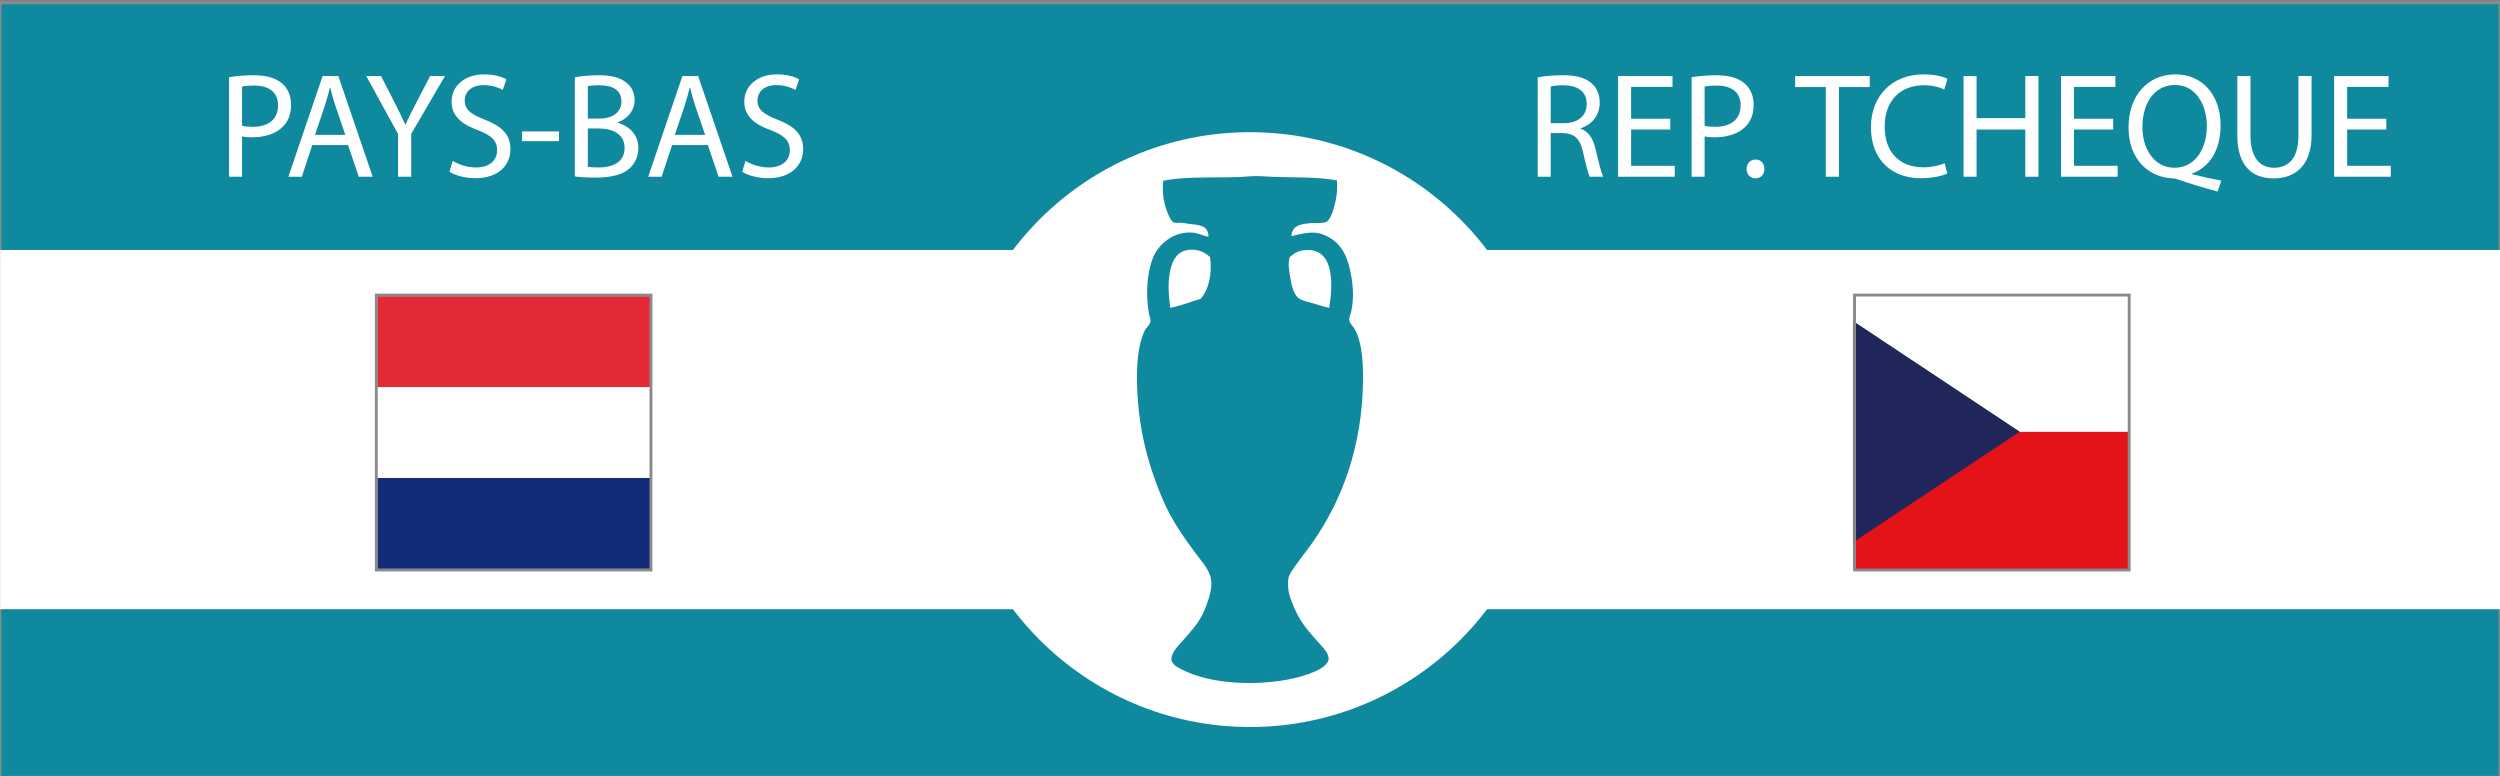<?xml version="1.0" encoding="utf-8"?>
<!-- Generator: Adobe Illustrator 16.0.0, SVG Export Plug-In . SVG Version: 6.00 Build 0)  -->
<!DOCTYPE svg PUBLIC "-//W3C//DTD SVG 1.1//EN" "http://www.w3.org/Graphics/SVG/1.1/DTD/svg11.dtd">
<svg version="1.1" id="Fond_bleu" xmlns="http://www.w3.org/2000/svg" xmlns:xlink="http://www.w3.org/1999/xlink" x="0px" y="0px"
	 width="870px" height="270px" viewBox="0 0 870 270" enable-background="new 0 0 870 270" xml:space="preserve">
<rect x="0" y="0" width="870" height="270" fill="#808080" stroke="none"/>
<rect y="1" fill="#0F899E" stroke="#8A8A8A" stroke-miterlimit="10" width="870" height="270"/>
<rect x="0.042" y="87" fill="#FFFFFF" width="869.958" height="125"/>
<circle fill="#FFFFFF" cx="435" cy="149.5" r="103.5"/>
<path fill-rule="evenodd" clip-rule="evenodd" fill="#0F899E" d="M465.237,62.775c0.259,2.625,0.025,5.318-0.666,8.094
	c-0.448,1.802-1.384,5.482-2.993,6.32c-1.249,0.651-3.597,0.303-5.212,0.443c-3.698,0.322-6.632,0.684-6.985,4.546
	c3.896-0.904,7.48-1.869,10.756-0.666c6.476,2.379,8.915,7.338,10.2,15.079c0.623,3.753,0.69,7.668,0,11.31
	c-0.234,1.24-0.891,2.32-0.776,3.548c0.09,0.964,0.799,1.494,1.442,2.439c3.437,5.055,3.545,14.79,3.215,22.397
	c-1.002,23.083-9.074,41.692-19.847,55.771c-0.993,1.298-2.119,2.731-3.216,4.324c-0.92,1.336-2.48,3.297-2.771,4.767
	c-0.259,1.307-0.126,3.132,0,4.214c0.252,2.176,1.426,4.904,2.439,7.097c2.231,4.826,4.646,7.271,7.983,11.087
	c1.366,1.563,3.721,3.743,3.547,5.877c-0.15,1.861-2.868,3.413-4.656,4.214c-11.685,5.228-33.23,5.584-45.016,0
	c-1.879-0.891-4.734-2.056-4.989-3.881c-0.342-2.443,2.325-4.986,3.769-6.652c3.608-4.164,6.247-6.678,8.315-12.309
	c1.033-2.813,2.317-6.533,1.553-9.757c-0.773-3.258-3.633-6.286-5.545-8.87c-2.007-2.715-4.104-5.661-5.875-8.427
	c-3.946-6.152-6.565-12.486-8.981-19.735c-2.326-6.979-4.16-15.037-4.879-23.838c-0.686-8.395-0.782-18.617,2.329-25.169
	c0.482-1.018,1.862-1.868,1.995-3.327c0.056-0.606-0.296-1.385-0.443-2.106c-1.33-6.503-0.878-14.675,1.442-20.18
	c1.804-4.281,7.027-9.053,13.748-8.426c1.907,0.178,3.254,1.03,5.433,1.441c-0.108-4.232-3.425-4.039-7.097-4.546
	c-0.758-0.104-1.593-0.306-2.438-0.333c-0.931-0.028-1.898,0.164-2.549-0.11c-1.308-0.551-2.687-4.619-3.104-6.209
	c-0.71-2.699-0.888-5.56-0.555-8.315c9.686-1.882,20.393-0.637,30.6-1.553c2.204-0.197,5.268,0.122,7.873,0.222
	C450.291,61.825,458.336,61.481,465.237,62.775z M417.781,104.022c2.802-3.047,4.137-8.587,3.327-14.525
	c-1.71-1.661-4.135-2.89-7.429-2.55c-7.592,0.784-7.6,12.138-6.431,20.179C411.074,106.406,414.234,105.019,417.781,104.022z
	 M453.928,87.058c-2.168,0.224-3.778,1.146-5.101,2.439c-0.724,2.334-0.208,4.426,0.11,6.653c0.401,2.798,1.225,6.28,2.884,7.54
	c1.408,1.07,3.436,1.372,5.211,1.885c1.838,0.531,3.605,1.224,5.543,1.552C463.983,98.271,464.199,85.997,453.928,87.058z"/>
<g>
	<g>
		<g>
			<defs>
				<rect id="SVGID_1_" x="644.834" y="102.447" width="96.265" height="95.706"/>
			</defs>
			<clipPath id="SVGID_2_">
				<use xlink:href="#SVGID_1_"  overflow="visible"/>
			</clipPath>
			<rect x="630.921" y="102.447" clip-path="url(#SVGID_2_)" fill="#E31319" width="144.399" height="95.706"/>
		</g>
		<g>
			<defs>
				<rect id="SVGID_3_" x="644.834" y="102.447" width="96.265" height="95.706"/>
			</defs>
			<clipPath id="SVGID_4_">
				<use xlink:href="#SVGID_3_"  overflow="visible"/>
			</clipPath>
			<rect x="630.921" y="102.447" clip-path="url(#SVGID_4_)" fill="#FFFFFF" width="144.399" height="47.854"/>
		</g>
		<g>
			<defs>
				<rect id="SVGID_5_" x="644.834" y="102.447" width="96.265" height="95.706"/>
			</defs>
			<clipPath id="SVGID_6_">
				<use xlink:href="#SVGID_5_"  overflow="visible"/>
			</clipPath>
			<polygon clip-path="url(#SVGID_6_)" fill="#20255A" points="630.921,102.447 702.881,150.24 630.921,197.97 			"/>
		</g>
	</g>
</g>
<rect x="645.389" y="102.683" fill="none" stroke="#8A8A8A" stroke-miterlimit="10" width="95.568" height="95.678"/>
<g id="Pays-Bas">
	<path fill="#FFFFFF" d="M131.286,197.985V103.06h94.924v94.926H131.286z"/>
	<path fill="#132C77" d="M131.286,197.985v-31.643h94.924v31.643H131.286z"/>
	<path fill="#E42937" d="M131.286,134.702v-31.641h94.924v31.641H131.286z"/>
</g>
<rect x="130.964" y="102.683" fill="none" stroke="#8A8A8A" stroke-miterlimit="10" width="95.568" height="95.678"/>
<g>
	<path fill="#FFFFFF" d="M535.125,26.919c2.288-0.468,5.564-0.729,8.685-0.729c4.836,0,7.956,0.884,10.14,2.86
		c1.769,1.56,2.757,3.952,2.757,6.656c0,4.628-2.912,7.696-6.604,8.944v0.156c2.704,0.936,4.316,3.432,5.148,7.072
		c1.144,4.888,1.976,8.268,2.704,9.62h-4.681c-0.572-0.988-1.352-4.004-2.34-8.372c-1.04-4.836-2.912-6.656-7.021-6.813h-4.264V61.5
		h-4.524V26.919z M539.649,42.883h4.628c4.836,0,7.904-2.652,7.904-6.656c0-4.524-3.276-6.5-8.061-6.552
		c-2.184,0-3.744,0.208-4.472,0.416V42.883z"/>
	<path fill="#FFFFFF" d="M581.249,45.067h-13.624v12.637h15.185V61.5h-19.709V26.451h18.929v3.796h-14.404v11.076h13.624V45.067z"/>
	<path fill="#FFFFFF" d="M588.684,26.867c2.185-0.364,5.045-0.676,8.685-0.676c4.473,0,7.749,1.04,9.829,2.912
		c1.924,1.664,3.067,4.212,3.067,7.333c0,3.172-0.936,5.668-2.704,7.488c-2.392,2.548-6.292,3.848-10.712,3.848
		c-1.353,0-2.601-0.052-3.641-0.312V61.5h-4.524V26.867z M593.208,43.768c0.988,0.26,2.236,0.364,3.744,0.364
		c5.46,0,8.788-2.652,8.788-7.488c0-4.628-3.275-6.864-8.268-6.864c-1.977,0-3.484,0.156-4.265,0.364V43.768z"/>
	<path fill="#FFFFFF" d="M607.82,58.796c0-1.924,1.3-3.276,3.12-3.276s3.068,1.353,3.068,3.276c0,1.872-1.196,3.276-3.12,3.276
		C609.068,62.072,607.82,60.668,607.82,58.796z"/>
	<path fill="#FFFFFF" d="M635.38,30.299h-10.66v-3.848h25.948v3.848h-10.712V61.5h-4.576V30.299z"/>
	<path fill="#FFFFFF" d="M677.656,60.356c-1.664,0.832-4.992,1.664-9.256,1.664c-9.881,0-17.316-6.24-17.316-17.733
		c0-10.972,7.436-18.408,18.305-18.408c4.367,0,7.124,0.936,8.32,1.56l-1.093,3.692c-1.716-0.832-4.16-1.456-7.072-1.456
		c-8.216,0-13.677,5.252-13.677,14.457c0,8.581,4.94,14.092,13.469,14.092c2.756,0,5.564-0.572,7.385-1.456L677.656,60.356z"/>
	<path fill="#FFFFFF" d="M687.847,26.451v14.665H704.8V26.451h4.576V61.5H704.8V45.067h-16.953V61.5h-4.524V26.451H687.847z"/>
	<path fill="#FFFFFF" d="M735.375,45.067h-13.624v12.637h15.185V61.5h-19.709V26.451h18.929v3.796h-14.404v11.076h13.624V45.067z"/>
	<path fill="#FFFFFF" d="M771.723,66.648c-4.731-1.248-9.359-2.652-13.416-4.057c-0.729-0.26-1.456-0.52-2.132-0.52
		c-8.32-0.313-15.444-6.448-15.444-17.733c0-11.232,6.863-18.46,16.328-18.46c9.517,0,15.705,7.384,15.705,17.732
		c0,8.996-4.16,14.769-9.984,16.797v0.208c3.483,0.884,7.279,1.716,10.244,2.236L771.723,66.648z M767.979,43.819
		c0-7.021-3.64-14.249-11.076-14.249c-7.645,0-11.389,7.072-11.336,14.665c-0.053,7.437,4.056,14.145,11.128,14.145
		C763.923,58.38,767.979,51.828,767.979,43.819z"/>
	<path fill="#FFFFFF" d="M783.162,26.451v20.749c0,7.853,3.483,11.181,8.164,11.181c5.2,0,8.528-3.432,8.528-11.181V26.451h4.576
		v20.437c0,10.764-5.668,15.185-13.261,15.185c-7.176,0-12.584-4.108-12.584-14.977V26.451H783.162z"/>
	<path fill="#FFFFFF" d="M830.43,45.067h-13.624v12.637h15.185V61.5h-19.709V26.451h18.929v3.796h-14.404v11.076h13.624V45.067z"/>
</g>
<g>
	<path fill="#FFFFFF" d="M79.715,26.867c2.184-0.364,5.044-0.676,8.685-0.676c4.472,0,7.748,1.04,9.828,2.912
		c1.924,1.664,3.068,4.212,3.068,7.333c0,3.172-0.937,5.668-2.704,7.488c-2.393,2.548-6.292,3.848-10.713,3.848
		c-1.352,0-2.6-0.052-3.64-0.312V61.5h-4.524V26.867z M84.239,43.768c0.988,0.26,2.236,0.364,3.744,0.364
		c5.46,0,8.788-2.652,8.788-7.488c0-4.628-3.276-6.864-8.269-6.864c-1.976,0-3.484,0.156-4.264,0.364V43.768z"/>
	<path fill="#FFFFFF" d="M108.679,50.476l-3.64,11.024h-4.681l11.909-35.049h5.46l11.96,35.049h-4.836l-3.744-11.024H108.679z
		 M120.171,46.939l-3.432-10.088c-0.78-2.288-1.3-4.368-1.82-6.396h-0.104c-0.521,2.08-1.092,4.212-1.769,6.344l-3.432,10.141
		H120.171z"/>
	<path fill="#FFFFFF" d="M138.527,61.5V46.627l-11.076-20.177h5.148l4.94,9.672c1.353,2.652,2.393,4.784,3.484,7.229h0.104
		c0.988-2.288,2.184-4.576,3.536-7.229l5.044-9.672h5.148l-11.752,20.125V61.5H138.527z"/>
	<path fill="#FFFFFF" d="M157.559,55.988c2.028,1.248,4.992,2.288,8.112,2.288c4.628,0,7.333-2.444,7.333-5.98
		c0-3.276-1.872-5.148-6.604-6.969c-5.72-2.028-9.256-4.992-9.256-9.932c0-5.46,4.524-9.516,11.336-9.516
		c3.588,0,6.188,0.832,7.748,1.716l-1.248,3.692c-1.144-0.624-3.484-1.664-6.656-1.664c-4.784,0-6.604,2.86-6.604,5.252
		c0,3.276,2.132,4.888,6.968,6.76c5.928,2.288,8.944,5.148,8.944,10.296c0,5.408-4.004,10.088-12.272,10.088
		c-3.38,0-7.072-0.988-8.944-2.236L157.559,55.988z"/>
	<path fill="#FFFFFF" d="M194.53,45.743v3.38h-12.844v-3.38H194.53z"/>
	<path fill="#FFFFFF" d="M200.042,26.919c1.976-0.416,5.096-0.729,8.269-0.729c4.524,0,7.436,0.78,9.62,2.548
		c1.82,1.352,2.912,3.432,2.912,6.188c0,3.38-2.236,6.345-5.928,7.696v0.104c3.328,0.832,7.228,3.588,7.228,8.788
		c0,3.016-1.196,5.304-2.964,7.021c-2.444,2.236-6.396,3.276-12.116,3.276c-3.12,0-5.513-0.208-7.021-0.416V26.919z M204.566,41.271
		h4.108c4.784,0,7.592-2.496,7.592-5.876c0-4.108-3.12-5.72-7.696-5.72c-2.08,0-3.276,0.156-4.004,0.312V41.271z M204.566,58.068
		c0.884,0.156,2.184,0.208,3.796,0.208c4.68,0,8.996-1.716,8.996-6.812c0-4.784-4.108-6.761-9.048-6.761h-3.744V58.068z"/>
	<path fill="#FFFFFF" d="M233.894,50.476l-3.64,11.024h-4.681l11.909-35.049h5.46l11.96,35.049h-4.836l-3.744-11.024H233.894z
		 M245.386,46.939l-3.432-10.088c-0.78-2.288-1.3-4.368-1.82-6.396h-0.104c-0.521,2.08-1.092,4.212-1.769,6.344l-3.432,10.141
		H245.386z"/>
	<path fill="#FFFFFF" d="M259.425,55.988c2.028,1.248,4.992,2.288,8.112,2.288c4.628,0,7.333-2.444,7.333-5.98
		c0-3.276-1.872-5.148-6.604-6.969c-5.72-2.028-9.256-4.992-9.256-9.932c0-5.46,4.524-9.516,11.336-9.516
		c3.588,0,6.188,0.832,7.748,1.716l-1.248,3.692c-1.144-0.624-3.484-1.664-6.656-1.664c-4.784,0-6.604,2.86-6.604,5.252
		c0,3.276,2.132,4.888,6.968,6.76c5.928,2.288,8.944,5.148,8.944,10.296c0,5.408-4.004,10.088-12.272,10.088
		c-3.38,0-7.072-0.988-8.944-2.236L259.425,55.988z"/>
</g>
</svg>
